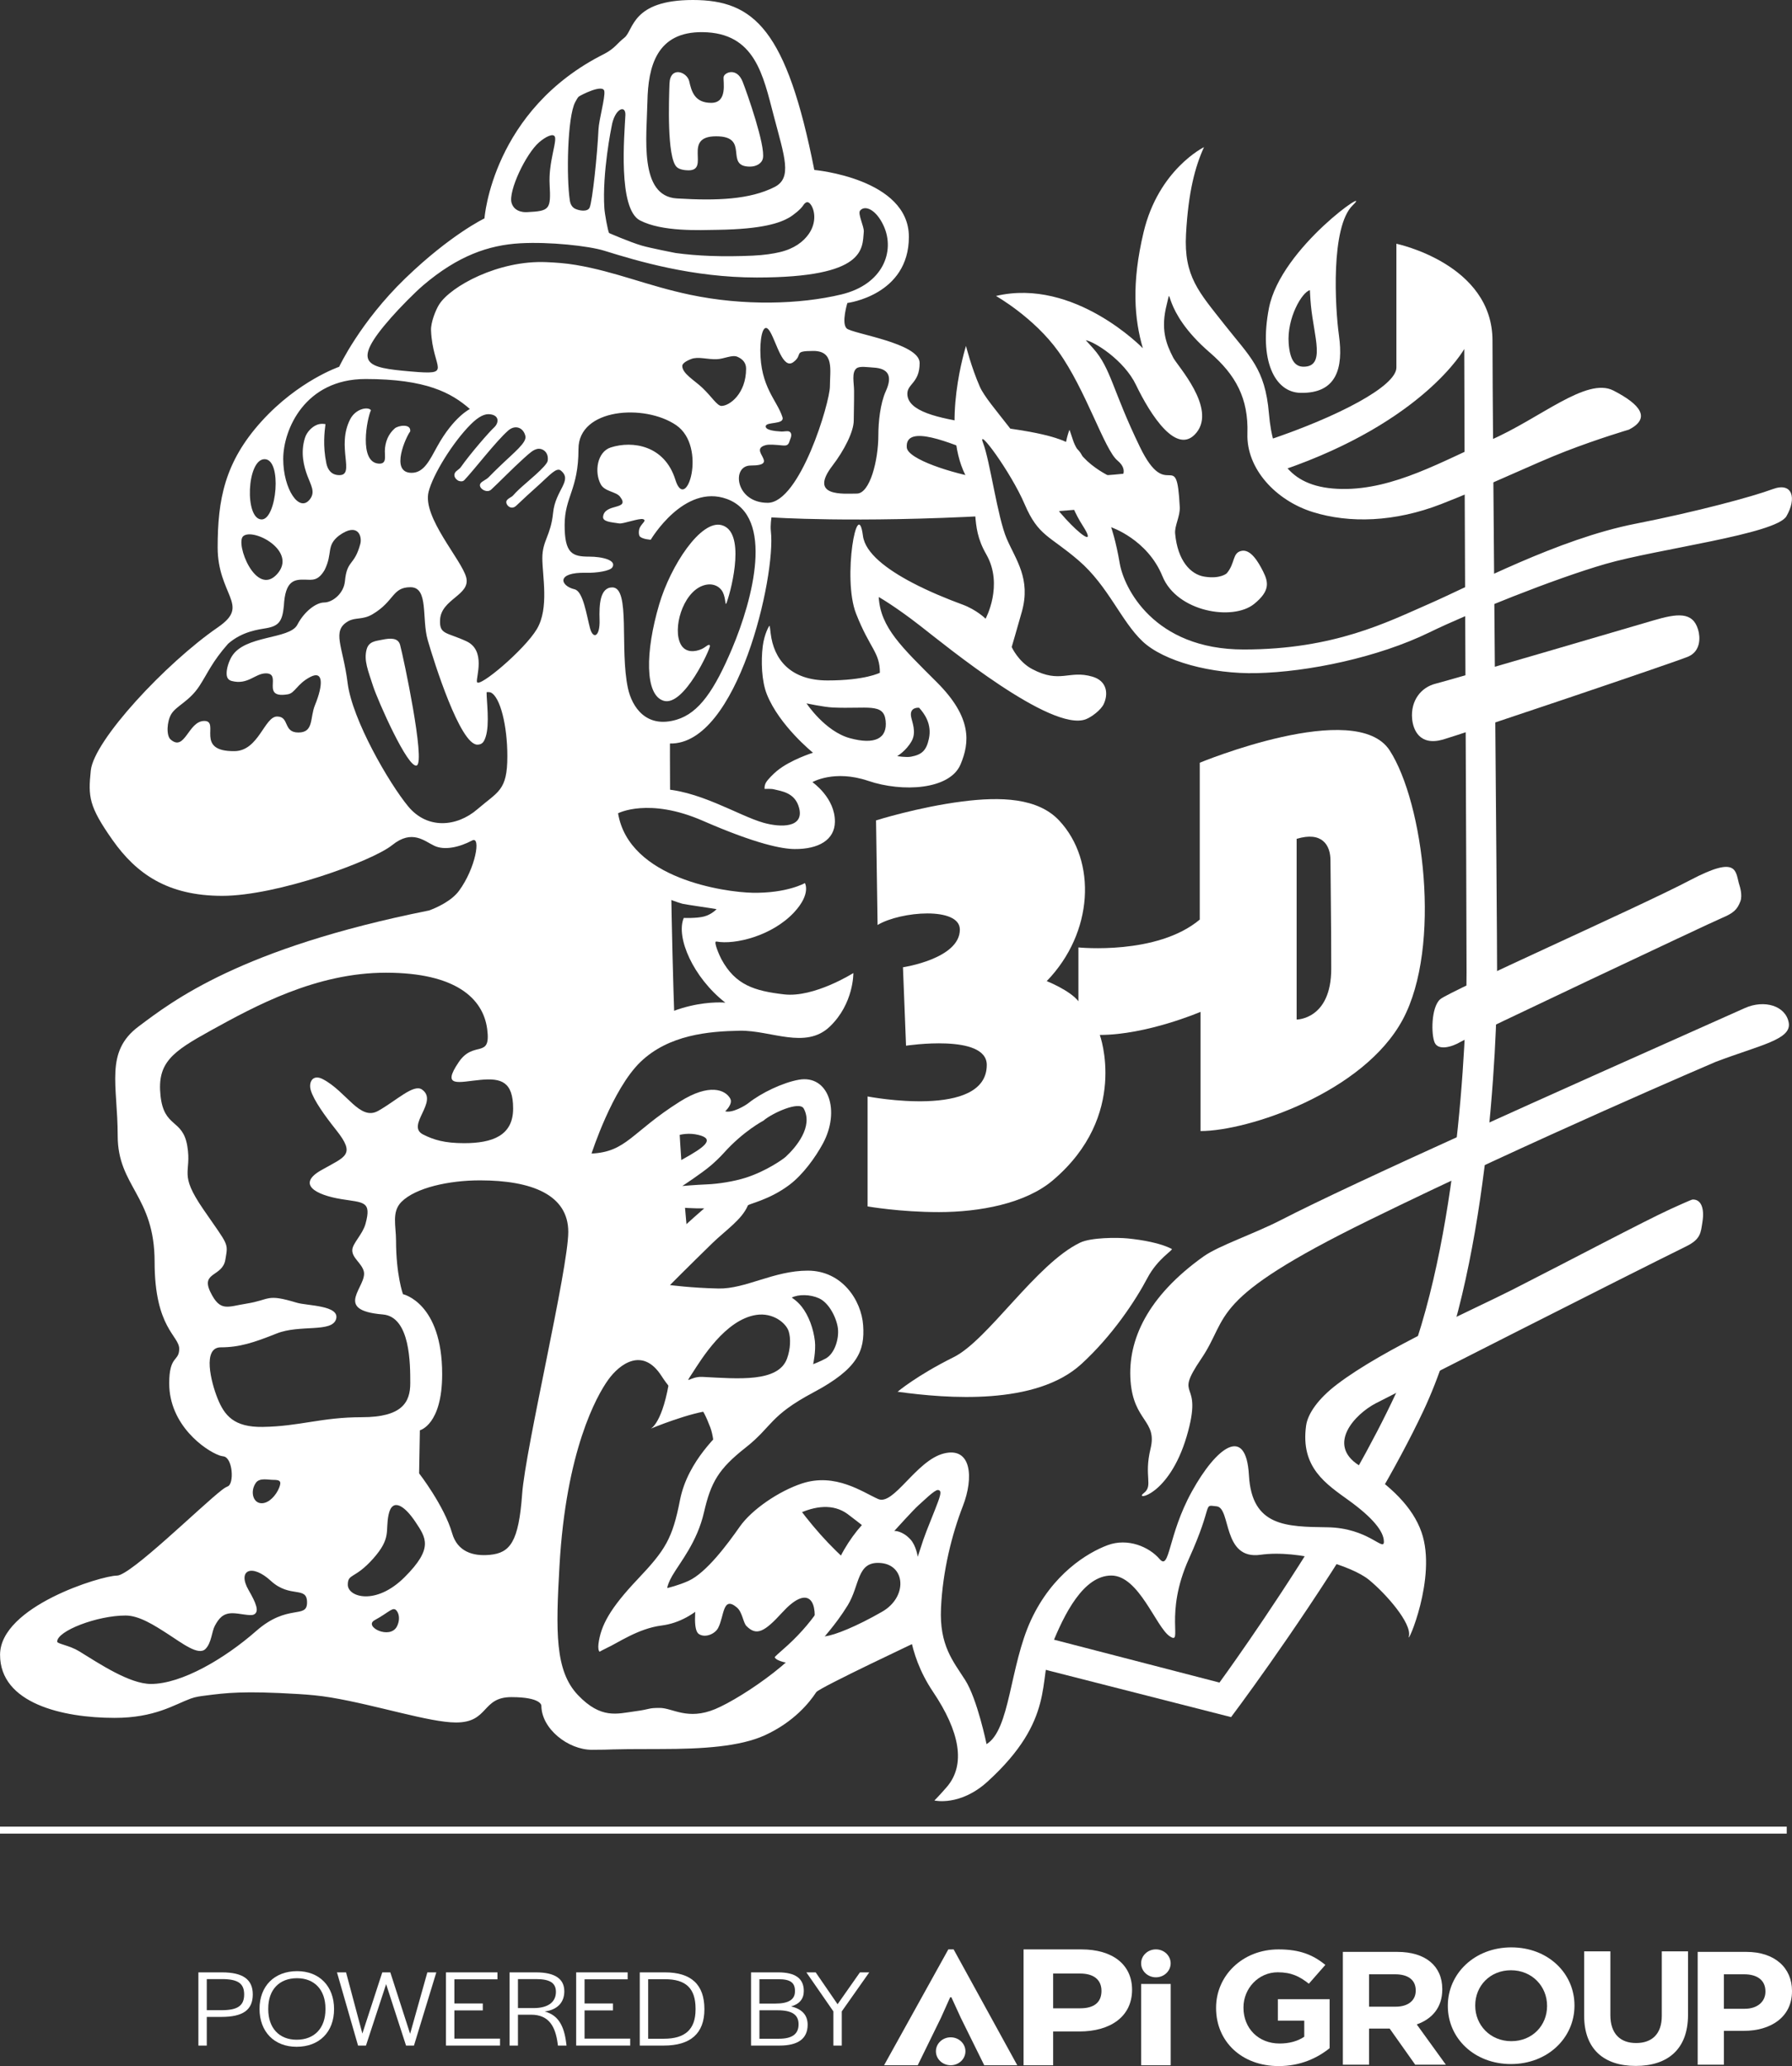 <svg data-name="Group art" xmlns="http://www.w3.org/2000/svg" version="1.1" viewBox="0 0 388.432 447.802" preserveAspectRatio="xMinYMin">
  <rect x="0" y="0" width="388.432" height="447.802" fill="#333333" stroke="none"/>
  <g>
    <rect y="395.908" width="387.29" height="1.508" fill="#fff" stroke-width="0"/>
    <g>
      <path d="M245.386,431.26c0,5.901-4.819,9.04-11.407,9.04h-5.703v7.324h-6.411v-25.111h12.556c6.72,0,10.965,3.264,10.965,8.747ZM234.112,427.744h-5.836v7.533h5.88c2.962,0,4.598-1.256,4.598-3.767,0-2.427-1.68-3.767-4.642-3.767Z" fill="#fff" stroke-width="0"/>
      <path d="M205.956,432.892l-1.99,4.436-5.04,10.295h-7.295l13.927-25.111h1.15l13.794,25.111h-7.162l-5.085-10.295-2.034-4.436h-.265Z" fill="#fff" stroke-width="0"/>
      <path d="M247.349,447.623v-17.619h6.411v17.619h-6.411Z" fill="#fff" stroke-width="0"/>
      <ellipse cx="250.549" cy="425.535" rx="3.199" ry="3.028" fill="#fff" stroke-width="0"/>
      <ellipse cx="206.067" cy="444.595" rx="3.199" ry="3.028" fill="#fff" stroke-width="0"/>
      <path d="M277.173,447.802c-8.044,0-13.579-5.344-13.579-12.575v-.07c0-6.951,5.72-12.645,13.543-12.645,4.65,0,7.454,1.187,10.148,3.353l-3.579,4.087c-1.993-1.572-3.764-2.48-6.753-2.48-4.133,0-7.417,3.458-7.417,7.615v.07c0,4.471,3.247,7.754,7.823,7.754,2.067,0,3.912-.489,5.351-1.467v-3.493h-5.72v-4.646h11.218v10.618c-2.657,2.131-6.31,3.877-11.034,3.877Z" fill="#fff" stroke-width="0"/>
      <path d="M306.761,447.503l-5.535-7.824h-4.465v7.824h-5.683v-24.451h11.808c6.089,0,9.742,3.039,9.742,8.069v.07c0,3.947-2.251,6.427-5.535,7.58l6.31,8.732h-6.642ZM306.872,431.4c0-2.305-1.697-3.493-4.465-3.493h-5.646v7.021h5.757c2.768,0,4.354-1.397,4.354-3.458v-.07Z" fill="#fff" stroke-width="0"/>
      <path d="M327.518,447.363c-7.971,0-13.69-5.624-13.69-12.575v-.07c0-6.951,5.793-12.645,13.764-12.645s13.69,5.624,13.69,12.575v.07c0,6.951-5.793,12.644-13.764,12.644ZM335.341,434.719c0-4.192-3.247-7.685-7.823-7.685s-7.749,3.423-7.749,7.615v.07c0,4.191,3.247,7.684,7.823,7.684s7.749-3.423,7.749-7.615v-.07Z" fill="#fff" stroke-width="0"/>
      <path d="M354.562,447.767c-6.937,0-11.181-3.667-11.181-10.863v-13.972h5.683v13.832c0,3.982,2.103,6.043,5.572,6.043s5.572-1.991,5.572-5.868v-14.007h5.683v13.797c0,7.405-4.391,11.038-11.328,11.038Z" fill="#fff" stroke-width="0"/>
      <path d="M377.989,440.168h-4.317v7.335h-5.683v-24.451h10.554c6.162,0,9.889,3.458,9.889,8.453v.07c0,5.658-4.649,8.593-10.443,8.593ZM382.675,431.61c0-2.41-1.771-3.703-4.613-3.703h-4.391v7.475h4.502c2.841,0,4.502-1.607,4.502-3.702v-.07Z" fill="#fff" stroke-width="0"/>
      <g>
        <path d="M43.002,427.49h5.1c4.519,0,6.69,1.505,6.69,4.779,0,3.393-2.171,4.875-6.791,4.875h-3.181v6.213h-1.818v-15.868ZM48.026,435.687c3.433,0,4.898-.932,4.898-3.417,0-2.39-1.363-3.322-4.822-3.322h-3.282v6.739h3.206Z" fill="#fff" stroke-width="0"/>
        <path d="M56.255,435.4c0-4.923,3.206-8.173,8.154-8.173,4.822,0,8.003,3.274,8.003,8.221s-3.181,8.173-8.129,8.173c-4.847,0-8.028-3.274-8.028-8.221ZM70.544,435.519v-.191c0-4.039-2.373-6.572-6.16-6.572-3.837,0-6.236,2.485-6.236,6.548v.191c0,4.039,2.348,6.596,6.16,6.596,3.837,0,6.236-2.509,6.236-6.572Z" fill="#fff" stroke-width="0"/>
        <path d="M73.042,427.49h1.969l3.534,13.263,4.317-13.263h1.742l4.292,13.311,3.736-13.311h1.944l-4.847,15.868h-1.717l-4.317-13.311-4.368,13.311h-1.717l-4.569-15.868Z" fill="#fff" stroke-width="0"/>
        <path d="M96.67,427.49h11.159v1.505h-9.341v5.234h6.16v1.505h-6.16v6.118h9.896v1.506h-11.714v-15.868Z" fill="#fff" stroke-width="0"/>
        <path d="M110.453,427.49h5.706c4.191,0,6.16,1.434,6.16,4.11,0,2.199-1.262,3.967-4.266,4.373,2.979.765,4.216,3.154,4.67,6.787l.076.597h-1.868l-.051-.43c-.48-3.632-1.843-6.261-5.756-6.261h-2.853v6.691h-1.818v-15.868ZM115.628,435.233c3.509,0,4.873-1.553,4.873-3.513s-1.338-2.772-4.292-2.772h-3.938v6.285h3.358Z" fill="#fff" stroke-width="0"/>
        <path d="M124.892,427.49h11.158v1.505h-9.341v5.234h6.16v1.505h-6.16v6.118h9.896v1.506h-11.714v-15.868Z" fill="#fff" stroke-width="0"/>
        <path d="M138.675,427.49h5.453c5.655,0,8.558,2.605,8.558,7.982,0,5.281-3.029,7.886-8.811,7.886h-5.201v-15.868ZM143.927,441.876c4.569,0,6.842-2.031,6.842-6.333v-.191c0-4.421-2.121-6.38-6.64-6.38h-3.635v12.904h3.433Z" fill="#fff" stroke-width="0"/>
        <path d="M162.795,427.49h5.882c3.711,0,5.554,1.314,5.554,4.039,0,1.721-.934,2.82-2.752,3.346,2.348.55,3.585,1.864,3.585,3.967,0,3.011-2.07,4.517-6.084,4.517h-6.185v-15.868ZM168.096,434.253c2.853,0,4.216-.884,4.216-2.629.05-1.888-.959-2.653-3.585-2.653h-4.115v5.281h3.484ZM168.854,441.876c2.827,0,4.241-1.004,4.241-3.107.025-2.079-1.414-3.059-4.493-3.059h-3.989v6.165h4.241Z" fill="#fff" stroke-width="0"/>
        <path d="M180.643,435.95l-5.857-8.46h2.02l4.746,6.906,4.847-6.906h2.02l-5.958,8.46v7.408h-1.817v-7.408Z" fill="#fff" stroke-width="0"/>
      </g>
    </g>
  </g>
  <g>
    <path d="M142.889,130.98c2.484-8.39,8.993-18.335,13.501-17.167,5.237,1.357,2.333,13.354,1.166,16.667-.445,1.265-.151-.631-.867-2.099-.598-1.226-2.227-2.263-4.466-1.401-4.289,1.65-6.488,9.36-4.647,12.699,1.026,1.861,3.112,1.635,4.542.982.901-.411,1.614-1.306,1.773-.681.128.507-5.598,13.206-10.025,11.908-4.116-1.206-4.027-10.599-.976-20.908Z" fill="#fff" stroke-width="0"/>
    <path d="M79.465,140.766c.468-1.779,1.987-1.819,3.329-2.102,1.802-.379,3.498-.469,3.928,1.108.75,2.75,5.5,25.25,3.625,26.125s-8.505-14.146-9.5-17.25c-1.082-3.373-2.007-5.506-1.382-7.881Z" fill="#fff" stroke-width="0"/>
    <path d="M145.12,18.114c-.125,3.512-.584,15.913,1.538,18.062.583.591,1.821.742,2.585.742,4.758,0-1.456-7.378,5.997-7.378s1.615,6.574,7.324,6.574c1.255,0,2.551-.607,2.802-1.796.578-2.736-3.396-14.087-4.386-16.595-1.269-3.214-3.967-2.02-4.125-1.056-.158.964.951,5.625-2.695,5.625s-4.282-2.572-4.758-4.661c-.476-2.089-4.145-3.373-4.282.482Z" fill="#fff" stroke-width="0"/>
    <g>
      <path d="M234.845,100.167c-.084-5.009-9.658-6.421-19.195-7.736,1.009.892,1.844,1.915,2.072,2.883.565,2.4,5.078,9.939,9.586,15.635,3.407-.257,6.936-.551,10.578-.887.018-.28.07-.483.168-.581,1-1,13.5,1.167,12-3-.595-1.653-1.062-2.968-1.717-4.449-4.658.721-9.125,1.134-13.159,1.134l-.334-2.999Z" fill="#fff" stroke-width="0"/>
      <path d="M323.512,73.832c0-16.667-20.832-21-20.832-21v26.833c0,3.996-12.42,10.567-27.817,15.746,1.024,2.357,2.103,4.697,2.99,6.543,30.782-10.525,39.536-26.308,39.536-26.308,0,16.119.502,121.088.502,135.11s-1.904,62.379-15.23,91.071c-2.607,5.615-5.664,11.437-8.892,17.174,1.585,1.826,3.137,3.872,4.38,6.238,3.805-6.507,7.393-13.114,10.363-19.408,14-29.668,16.002-79.668,16.002-94.168s-1.002-121.166-1.002-137.832Z" fill="#fff" stroke-width="0"/>
      <path d="M287.223,332.647c-.575.096-1.129.182-1.672.262-10.909,17.679-21.223,31.771-21.223,31.771l-40.565-10.511c-.774,1.619-1.387,3.22-1.789,4.728-.144.539-.289,1.116-.436,1.716l45.309,11.554s13.449-17.83,26.338-38.679c-1.663-.777-3.586-1.236-5.961-.84Z" fill="#fff" stroke-width="0"/>
      <path d="M199.721,347.862c-.664-.216-1.322-.448-1.971-.698-1.867,1.754-4.931,4.486-8.653,6.358-5.987,3.012-12.391,4.6-12.375,3.75.062-3.341,2.297-7.514,5.004-11.703,1.087-1.683,2.115-4.126,3.184-6.103-5.012-4.163-9.438-9.29-13.345-14.831-.349.252-.708.506-1.093.762-3.612,2.408-13.663,14.956-19.3,19.429-.658,4.922-.826,8.542.3,9.321,1.315.908,3.485.048,4.194-1.307,1.336-2.549.954-7.055,4.056-4.443,1.217,1.024,1.345,3.293,2.091,4.041,2.166,2.17,3.845,1.325,7.75-2.952,5.25-5.75,7.659-3.089,6.909,2.661s-15.442,15.779-21.442,18.279-9.25-.25-12-.25-1.75.25-5.5.75-7.255,1.709-12.255-3.541-4.807-13.772-4-28c1.416-24.963,8.034-36.792,10.534-40.292s7.49-7.184,11.55-.91c5.876,9.081,6.863,1.214,10.613,11.214.624,1.665.865,3.955.858,6.612,2.668-3.477,5.561-7.887,5.433-10.756-.349-.706-.691-1.408-1.027-2.106-.384-.292-.88-.52-1.514-.666-6.5-1.5-10.5.5-9.667-4,.533-2.878,3.106-6.299,4.896-9.352-.726-1.899-1.385-4.496-1.981-7.651-2.892-.806-6.585-1.013-7.748-1.497-2-.833-3-4.001,4.333-8.667.644-.409,1.214-.84,1.752-1.277-.404-3.531-.768-7.353-1.096-11.389-3.327-.57-6.098-1.487-.823-4.251.167-.087.315-.175.476-.263-.288-3.976-.543-8.115-.772-12.339-1.054.272-1.922.754-2.371,1.353-1.5,2-10.5,8-15,8s-5.5,2.334-4.5,0c1-2.334,6.167-20.667,10.333-22.167,2.621-.944,6.233-3.798,10.708-5.87-.399-11.118-.647-22.086-.799-31.636-5.412-3.804-13.432-10.421-14.242-16.494,0,0,8.579-2.639,14.032-2.29-.045-7.159-.032-11.544-.032-11.544,14.667.333,23.002-36.346,21.875-46.007-.148-1.274.127-3.006.127-3.006,0,0,17.775,1.259,47.51-.366-.428-1.918-1.039-4.894-1.649-8.036-6.695-1.104-16.334-4.204-16.53-6.751-.404-5.253,9.64-.928,15.533,1.453-.49-2.701-.898-5.132-1.094-6.66-7.711-1.146-14.315-2.62-14.315-6.44,0-2.167,2.666-2.333,2.666-6.667s-14.666-6.333-15.834-7.5c-1.166-1.167.166-5.5.166-5.5,0,0,13.334-1.667,13.334-14.333s-20.5-14.5-20.5-14.5C170.512,6.5,163.512,0,150.178,0s-12.823,6.6-14.833,8.167c-1.63,1.271-2.016,2.272-4.333,3.5-24.333,12.167-25.999,35.667-25.999,35.667,0,0-7.334,3.5-17.167,13s-14.333,19.167-14.333,19.167c0,0-8.834,3-16.834,11.833s-9.5,17-9.5,27.333c0,4.965,1.693,8.122,2.639,10.56,1.023,2.638,1.042,4.235-2.639,6.773-11.219,7.736-26.828,24.459-27.5,31-.582,5.659-.453,7.729,4.714,15.062,5.167,7.332,11.953,12.104,23.786,12.104s32.5-7.5,36.833-11,7-.833,9.167.167c2.167.999,5.333.333,8.167-1.167,1.967-1.042.747,6.042-2.874,10.937-1.595,2.156-4.777,3.617-6.459,4.229-40.962,8.193-55.667,19.668-63.001,25.168s-4.5,12.666-4.5,23.666,8,13,8,27.334,5.333,15.998,5.333,18.832-2.167,1.334-2.167,7.5c0,8.996,7.698,14.467,10.857,15.609.412.148.751.178.977.225,1.938.398,2.291,5.945.833,6.5-.164.062-.591.264-1.194.728-4.564,3.52-19.862,18.604-22.806,18.604-3.333,0-25.333,6.668-25.333,17.168s13.5,13.666,24.833,13.666c8.726,0,12.907-2.865,16.499-4.183,1.073-.395,2.103-.512,3.168-.65,4.522-.584,8.233-1.057,20.167-.332,2.176.131,4.595.334,7.121.76,9.836,1.654,21.343,5.406,27.045,5.406,7.167,0,5.5-5.5,12-5.5s6.5,1.834,6.5,1.834c0,5,5.785,9.584,10.952,9.584s2.09-.168,14.923-.168c9.125,0,17.163-.523,22.538-2.969,6.266-2.854,9.682-7.072,11.168-9.35.637-.978,23.252-11.598,23.252-11.598l.417.106c-.516-1.879-.823-4.176-.874-7.411ZM158.723,140.48c-3.858,9.157-7.222,14.05-12.041,15.498-6.656,1.999-9.7-2.82-10.562-6.769-1.852-8.492.601-21.896-3.398-21.896-2.691,0-2.864,3.795-2.76,7.001.122,3.743-1.406,4.332-2.073,1.832-.743-2.783-1.476-7.977-3.333-8.417-3.167-.75-4.083-3.75,2.5-3.583,2.294.058,5.167-.394,5.667-1.167,1.01-1.562-2.181-2.333-5-2.333-3.667,0-5.333-.667-5.333-6.833s3-7.667,3-16.5,14.333-9.833,21.167-5.167,2.167,19.333-.167,11.833-9.333-8.5-14-7c-2.942.946-3.622,5.308-2.167,8,.854,1.579,3.304,1.558,4.167,2.667,2.333,3-3.333,1.333-3.667,4.333-.119,1.071,1.575,1.192,3.519,1.473.822.119,4.353-1.188,5.146-.928.827.273-.173.821-.683,1.786-.33.625-.283,1.74.018,2.002.685.597,2.333.667,2.333.667,0,0,7.211-12.225,16.5-8.833,10.409,3.8,5.585,21.847,1.166,32.333ZM116.389,136.314c-2.667,4.5-12.595,12.875-13,11.5-.273-.928,2.032-6.833-2.301-8.833-4.333-2-5.88-1.404-5.699-4.667.25-4.505,6.667-5.334,5.667-9.167s-9.5-13-8.167-18.5c.91-3.752,5.309-10.838,9.125-14.646,1.778-1.775,3.074-2.356,4.222-2.212,2.107.264,1.862,1.942.859,2.861-1.016.931-5.044,5.529-7.233,8.631-.284.402-.976.768-1.188,1.108-.579.933.376,1.633.604,1.767.205.12.943.35,1.363-.088,2.062-2.153,6.87-8.434,9.508-10.745,1.562-1.368,3.316-.619,3.733,1.188.329,1.424-2.425,3.521-5.588,6.578-.718.693-1.579,1.516-2.328,2.3-.606.635-1.49.89-1.814,1.387-.625.958,1.316,2.253,2.301,1.354,1.507-1.374,4.485-4.449,7.059-6.775,1.493-1.35,2.065-1.831,2.909-2.042,1-.25,2.562.53,2.299,2.542-.157,1.2-4.778,4.829-6.232,6.226-.484.465-.887.868-1.274,1.308-.357.405-.981.531-1.366,1.076-.5.708.828,2.318,2.053,1.142,1.294-1.242,3.107-2.901,5.067-4.656,2.09-1.871,3.642-3.738,4.586-2.971,2.667,2.167-1.167,4.167-1.667,9.167s-2.333,6-2.333,9.833,1.5,10.833-1.167,15.333ZM147.889,79.314c0-.513.773-1.053,1.954-1.507,1.496-.576,3.45.119,5.509.048,1.602-.056,3.345-1.023,4.49-.526,1.139.494,1.88,1.314,1.88,2.568,0,5.417-3.583,8.083-5.333,8.083-.94,0-2.11-1.986-4.113-3.896-1.731-1.649-4.388-3.11-4.388-4.771ZM166.389,108.98c-7,0-7.917-8.083-3.667-8.083,6.542,0-.705-3.372,3.268-4.422.733-.194,2.025-.08,3.763.083,1.324.123,1.253-.715,1.581-1.481.304-.708.227-1.347-.283-1.555-.409-.167-1.173.037-1.674.009-1.539-.085-3.449-.314-3.404-1.133.059-1.067,4.174-.286,3.625-2-1.171-3.662-4.791-6.5-4.791-14.5,0-3.26.749-6.417,2.166-3.917s2.75,8.167,5,6.5-.249-2.417,4.334-2.417,3.583,4.167,3.583,7.667-6.5,25.25-13.5,25.25ZM185.056,91.147c0-1.454.086-3.81.069-6.455-.012-1.733-.568-3.956.526-4.85.681-.557,2.465-.236,3.665-.172,3.294.176,4.165,1.867,2.704,5.081-1.24,2.728-1.631,6.785-1.631,9.563,0,5.5-1.834,12.667-4.667,12.667s-10.531.794-5.283-6.047c2.537-3.307,4.616-7.375,4.616-9.787ZM140.333,22.036c.155-7.612,1.98-15.184,11.961-15.068,11.396.133,13.107,9.333,15.438,18.187,2.33,8.855,4.038,13.41.155,15.38-5.36,2.718-12.481,3.007-21.185,2.473-8.233-.505-6.524-13.358-6.369-20.972ZM135.556,24.98c-.204,4.191-1.667,20.292,3.167,22.792s12.834,2.102,16.834,2.042c9.805-.147,13.49-1.514,15.446-2.623.948-.538,2.547-1.827,3.048-2.606.523-.813,1.06-1.084,1.658-.286.892,1.188,1.365,3.885-.408,6.419-1.169,1.67-3.138,3.175-6.196,3.911-1.569.378-3.51.665-5.896.777-6.494.305-12.139.069-16.772-.571,0,0-5.494-1.061-7.37-1.615-2.651-.783-7.046-2.712-7.046-2.712-.281-.519-.94-4.147-1.02-5.371-.501-7.718,1.556-17.658,1.556-17.658.646-3.987,3.117-4.9,3-2.5ZM124.665,22.169c.19-.362.599-1.091.745-1.201.542-.406,5.348-2.842,5.585-1.196.206,1.424-1.169,6.106-1.272,8.351-.25,5.438-1.308,15.438-1.909,16.859-.417.986-2.241.716-3.175.248-.417-.208-.961-.698-1.123-1.773-.784-5.204-.514-18.131,1.149-21.289ZM116.889,30.814c1.298-1.113,3.125-2.109,3.417-1.083.208.732-.381,2.766-.769,4.989-.145.833-.524,2.946-.398,5.261.299,5.472,0,5.75-4.917,6,0,0-2.667.25-3.333-2-.748-2.526,3.083-10.667,6-13.167ZM84.781,68.831c1.913-2.171,5.125-5.441,6.989-7.026,7.47-6.351,14.115-8.688,20.986-9.073,6.34-.355,14.824.553,18.239,1.614,7.217,2.243,19.103,5.806,33.062,5.801,23.689-.007,22.843-6.258,23.177-9.924.1-1.095-1.352-3.879-.809-4.563,1.028-1.299,3.494-.28,5.131,3.321,2.5,5.5-.166,12.667-9.166,14.833s-21.176,2.523-32.842.064c-9.257-1.95-16.065-4.985-24.705-6.45-2.265-.384-4.448-.53-6.454-.615-10.354-.438-20.698,5.232-23.198,9.177-.758,1.196-1.831,3.895-1.762,5.617.34,8.511,5.056,9.733-4.444,8.9-9.5-.833-13.136-1.537-4.204-11.677ZM79.223,82.147c13.167,0,18.628,3,22.628,6.5,0,0-3.539,1.718-7.057,8.082-1.664,3.011-2.898,5.751-5.571,5.751-4.833,0-1.125-7.979-.313-8.958.252-1.77-2.586-1.332-3.353-.661-1.331,1.164-2.107,2.884-2.138,4.907-.019,1.223.443,2.848-1.363,2.713-4.321-.323-2.503-9.805-1.648-11.575-.596-.816-3.295-.376-4.499,1.96-3.053,5.92,1.147,12.115-2.352,12.116-1.764-.006-2.537-1.225-2.81-2.53-.81-3.879-.394-6.924-.201-8.518,0,0-.943-.245-1.915.171-1.043.446-2.123,1.516-2.525,2.789-1.009,3.196-.267,6.104.523,8.228.765,2.055,1.742,3.47.594,5.027-2.333,3.167-5.833-2.167-5.833-8.667,0-6.333,4.667-17.333,17.833-17.333ZM57.348,99.522c3.875,0,2.625,13.063-.625,13.063-3.75,0-3.25-13.063.625-13.063ZM52.723,116.209c2.187-1.875,11.875,3.25,7.312,8.25-4.562,5-9.103-6.715-7.312-8.25ZM70.267,130.584c-1.75,0-4.325,1.954-5.813,4.818-1.681,3.234-11.433,2.191-14.242,6.926-.64,1.079-1.159,2.689-1.081,3.848.053.78.397,1.24,1.116,1.426,3.496.905,5.055-1.66,7.382-1.66,1.55,0,1.554,1.004,1.512,2.082-.058,1.45-.202,3.032,3.23,2.464,1.6-.265,1.966-2.222,4.856-3.747s2.864,1.648,1.043,6.1c-1.125,2.75-.214,5.922-3.589,5.922s-1.869-3.464-4.619-3.464-3.988,7.452-9.237,7.505c-8.748.089-3.043-6.544-6.543-6.544s-4.175,6.763-7.309,4.009c-.966-.849-.804-3.915.158-5.503,1.099-1.813,3.914-2.736,6.1-6.1,1.841-2.832,2.718-5.182,6.203-9.132,3.094-2.719,6.658-3.095,8.323-3.387,2.774-.487,3.451-1.605,3.773-4.816.287-5.507,2.238-5.76,4.575-5.698,1.58.042,2.829.335,4.253-2.087,1.846-3.692.255-5.214,3.13-7.464,4.098-2.964,5.057.161,4.611,1.812-1.308,4.852-2.889,3.368-3.327,8.06-.255,2.738-2.754,4.627-4.504,4.627ZM88.473,174.772c-4.125-5-12.125-18.75-13.125-26.75s-3.542-11.267.125-13.375c1.549-.891,3.125-.25,5.25-1.5,4.811-2.83,4.25-5.875,8.25-5.875s2.375,6.75,3.75,11.5,7,22.625,10.75,22.625c1.126,0,1.484-.74,1.792-1.667.922-2.781.177-7.865.208-9.708,0,0,.617-.065.911.073,2.058.964,3.589,7.239,3.589,13.802,0,7.5-2,7.625-6.5,11.5s-10.875,4.375-15-.625ZM55.556,353.48c-6.833,6-16.167,11.5-22.833,11.5-4.606,0-11.125-4.346-15.598-7.102-2.001-1.233-4.735-1.6-4.736-2.064,0-2.334,8.667-5.667,14.833-5.667,2.941,0,6.206,2.104,9.132,3.989,3.208,2.066,6.661,4.783,8.186,3.258,1.323-1.323,1.343-3.767,2.041-5.042.838-1.537,1.714-2.705,3.808-2.705,1.438,0,3.786.649,4.596.304,1.351-.576.466-2.596-1.096-5.304-2.5-4.333.667-5.833,4.833-2s7.833,1.001,7.833,4.667-4.167.166-11,6.166ZM55.466,321.378c.804-1.13,2.613-.632,3.772-.632,1.402,0,1.848.247,1.281,1.682-.646,1.636-2.197,3.386-3.796,3.386-1.944,0-2.533-2.642-1.257-4.436ZM56.973,309.272c-6.259.096-8.33-2.463-9.831-6.215-1.415-3.537-3.294-11.035.706-11.035s7.125-1,12.125-3,12-.125,12.875-3.125-6.282-2.873-8.502-3.542c-6.78-2.042-5.617-.643-11.007.209-4.058.642-5.615,1.833-7.74-2.542s2.625-3.25,3.25-7,.75-2.875-4.75-10.875-2.5-7.75-3.5-13.75-5.059-3.82-5.809-10.945,2.537-9.478,10.843-14.068c9.696-5.357,22.893-12.559,38.018-12.559s21.073,5.572,21.948,12.197-2.875,2.375-6.125,7.125c-3.933,5.748.071,4.319,4.75,3.896,4.367-.396,7,.354,7,6.229s-4.5,7.5-10.625,7.5c-4.25,0-6.591-.723-8.875-1.875-3.848-1.941,3.453-7.141-.25-9.75-1.818-1.281-5.5,2.375-9.5,4.625s-6.843-4.185-12-6.875c-2.192-1.144-3.138.658-2.604,2.427.665,2.202,3.053,5.522,5.479,8.573,4.375,5.5,2,5.75-3.25,8.75s-1.301,5.319,4.375,6.25c4.81.789,6.625.375,5.25,5.375-.617,2.242-2.778,4.192-2.859,5.611-.1,1.745,2.002,2.847,2.484,4.639.875,3.25-6.951,8.46,4.125,9.375,5.982.494,5.957,10.771,5.957,14.896s-1.75,7.375-10.5,7.375-13.458,1.981-21.457,2.104ZM86.056,352.48c-1.5,3-7.359.043-4.833-1.333,3.296-1.796,3.983-3.08,4.799-1.973.565.767.648,2.078.035,3.306ZM87.723,341.814c-6.25,6.25-12.333,4.333-12.333,1.666,0-2.5,1.5-1.166,5.5-5.666s2.591-5.94,3.333-9.5c.79-3.795,3.475-1.977,5.808,1.523s3.942,5.727-2.308,11.977ZM113.178,323.832c-.752,10.391-2.615,12.742-7,13.166-3.717.361-7.039-.746-8.167-4.666-1.726-5.994-7.167-13-7.167-13l.167-9.332s4.833-1.168,4.833-12.168c0-15.5-8.5-17.334-8.5-17.334,0,0-1.5-4.166-1.5-11.666,0-3.092-.993-6.166,1.167-8.332,3.078-3.09,10.34-4.668,17-4.668,11.333,0,19.166,3.166,19.166,11.166s-9.278,46.861-10,56.834Z" fill="#fff" stroke-width="0"/>
    </g>
    <path d="M371.89,230.147c9.667-3.667,16.501-4.833,15.834-8.5s-5.29-5.043-9.5-3.167c-42.219,18.815-84.709,37.776-100.501,45.917-5.84,3.011-13.547,5.577-16.832,7.917-12.167,8.666-16.501,18.165-15.834,26.999.667,8.834,5.833,8.5,4.333,14.667s.666,8.001-1.5,9.667c-2.166,1.666,5.501.666,9.334-12.334s-3.168-7.5,3.166-16.833,1.001-12.667,36.334-30c35.333-17.333,75.166-34.333,75.166-34.333Z" fill="#fff" stroke-width="0"/>
    <path d="M194.557,301.647c10.833,1.5,29.999,3,39.833-6,6.733-6.162,11.727-13.737,14.322-18.654,2.231-4.227,5.681-6.083,5.274-6.297-2.452-1.289-6.406-1.962-9.502-2.274-2.328-.235-8.019-.215-10.353.904-9.533,4.571-19.969,21.126-27.407,24.821-8.034,3.992-12.167,7.5-12.167,7.5Z" fill="#fff" stroke-width="0"/>
    <path d="M377.068,191.958c-.977-2.933,0-6.843-10.754-1.173-10.754,5.67-52.206,24.05-54.161,25.809-1.955,1.76-1.955,7.625-1.173,9.385.782,1.76,3.715.978,5.67-.195,1.955-1.173,54.163-25.808,56.508-26.787,2.596-1.084,3.4-1.839,4.085-3.637.515-1.353-.175-3.402-.175-3.402Z" fill="#fff" stroke-width="0"/>
    <path d="M384.223,106.022c-4.375,1.625-16.348,4.866-29.75,7.5-16.75,3.292-35.368,13.285-44.75,17.375-8.919,3.888-20.5,9.875-40.125,9.875s-26-13.5-26.875-18.625-1.875-7.875-1.875-7.875c0,0,7.875,2.625,11.125,10.625,3.135,7.717,15.25,9.75,19.875,6,3.492-2.831,3.107-4.72,1.936-7.052-1.074-2.14-2.713-4.867-4.686-4.448-2.031.431-1.315,2.674-3.196,4.87,0,0-1.379,1.272-4.846.714-2.977-.479-5.793-3.434-6.333-9.333-.154-1.683,1.101-3.727,1-5.75-.667-13.417-2.625-.625-8.625-13s-6.25-17-10.125-21.375c-1.195-1.35-1.63-1.779-1.63-1.779,1.812.254,8.299,4.292,10.88,9.654,3.2,6.649,8.929,15.543,13.125,10.375,4.331-5.334-4.102-14.458-5.026-16.229-1.613-3.089-2.767-6.257-1.422-11.535,1.303-5.11-1.44,1.108,9.323,10.389,5.637,4.861,8.417,9.958,8.167,17.583s6.167,14.5,14.167,17,17.791,2.167,27.791-1.708,20-8.75,27.125-11.5,13.619-4.656,13.619-4.656c4.833-2.5,2.465-5.469-3.369-8.469s-15.924,6.093-26.715,10.765c-10.17,4.403-20.786,10.735-32.119,10.568s-15-6.5-15.833-16.333-4.166-12.333-9.666-19.333-8.808-10.398-8.308-19.564c.5-9.167,1.965-14.621,3.898-18.859,0,0-9.842,4.814-13.091,18.423-2.666,11.167-2,18.834-.167,25.167,0,0-14.834-15.333-31.834-11.333,0,0,8.197,4.627,13.5,12,6.007,8.352,10.001,21.334,12.834,23.667s.333,4.333.333,4.333c0,0-8.167-3-10-8.833-.286-.911-.733-2.167-.733-2.167,0,0-4.148,9.844,2.9,20.833,4.917,7.667-8.5-4.833-10-11.167s-10.501-14.833-12.334-19-3-8.833-3-8.833c0,0-5.476,17.306-.143,27.972,3.5,6.833.695,10.51,4.529,17.177,3.834,6.667-.139,13.97-.139,13.97,0,0-1.92-1.935-5.029-3.076-3.108-1.142-7.154-2.776-10.902-4.748-5.389-2.834-10.161-6.365-10.649-10.129-1.167-9-4.5,9.167-1.5,16.833s5.167,8.333,5.167,12.833c0,0-3.168,1.667-11.334,1.667s-11.666-4.667-12.333-10.167c-.083-.687-.164-1.467-.238-1.667-.06-.162-1.149,1.753-1.483,4.419-.403,3.222-.248,7.56.889,10.414,2.706,6.793,10,12.667,10,12.667,0,0-4.912,1.528-7.846,3.966-.691.575-1.953,1.812-2.335,2.479-.419.733-.303,1.4-.303,1.4,0,0,1.394-.07,1.989.08,1.65.416,4.634.691,5.494,4.075,1.089,4.285-3.958,4.234-7.699,3.187-5.467-1.531-14.421-7.345-22.921-7.345s-11.381.825-14.214-1.841c-2.762-2.6-1.247,20.624,19.529,26.731.533.157,6.851,1.04,7.409,1.174,0,0-1.054,1.146-2.687,1.581-1.633.435-4.426.316-4.426.316-1.768,4.18,2.014,12.9,9.008,18.365,0,0-12.834-1.332-23,9.834-10.167,11.166-7.333,21.834-13.167,24-1.458.542-3.127.791-3.127.791.058.379,1.661,1.538,2.333,1.84,2.015.906,6.288,1.265,9.96.702,8.167-1.251,13.5-10.333,21.167-8.5s-11.167,7.5-15.167,13.333c-.279.407-.772,1.211-.859,1.669,0,0,1.719-.188,2.703-.085,3.506.368,10.763,1.081,14.589,1.003,0,0-14.582,12.433-17.599,18.414-.398.79-.875,2.697-.416,3.137,0,0,3.12-.264,5.2-.135,3.094.191,6.985.01,9.716.331,5.667.667-2.833,4.501-4.333,14.667-1.5,10.166-4.167,11.333-4.167,11.333,0,0,8.617-3.606,13.499-3.984,1.414-.109,3.646-.342,4.537-.077,0,0-1.17,2.386-1.929,3.543-1.008,1.538-8.065,7.268-9.774,16.019-1.628,8.341-3.167,10.79-9.167,17.124s-8,10.043-8.5,14.043c-.093.745-.015,1.488.25,1.676,0,0,.921-.526,1.521-.796,2.363-1.058,6.814-4.232,11.895-4.88,7.833-1,12.831-7.914,18.5-15.001,6-7.5,15.708-13.667,21.833-9.166,1.159.853,3.102,2.392,3.102,2.392-2.602,2.857-5.598,7.663-6.102,10.941-.667,4.333-4.777,10.643-11.093,16.101-.504.435-1.726,1.521-1.695,1.605.306.847,2.97,1.364,4.152,1.392,4.964.111,15.009-2.85,20.537-6.767,1.049-.743,3.642-3.176,4.3-3.974,0,0-.534,8.144,5.299,16.81,5.833,8.666,7.167,15.832,3,20.666-1.563,1.812-2.683,2.925-2.683,2.925,0,0,5.571,1.319,11.516-4.091,14.833-13.5,10.977-22.106,13.811-29.272,2.834-7.166,7.022-15.395,13.022-15.395s9.667,11.167,12.667,13.167-1.333-4.668,4.167-16.834,2.834-11.666,6-11.333,1.167,11.666,9.5,10.5c8.333-1.166,19.834,2.416,23.5,5.416s9.334,9.418,8.667,12.251c-.552,2.345,6.182-12.711,2.736-22.56-1.903-5.441-6.601-10.023-13.601-14.523s-.802-11.084,3.698-13.418,54.685-27.822,67.25-34c3.208-1.577,3.178-2.955,3.553-5.343.455-2.897-.277-4.898-2.152-4.82-.271.012-4.235,1.823-4.771,2.068-5.694,2.606-22.065,11.268-34.254,17.47-8.679,4.416-27.767,12.7-38.059,20.54-4.074,3.105-6.326,6.351-6.681,8.939-1.25,9.125,4.364,12.646,9.364,16.271s7.5,6.625,7.5,8.875-3.375-3-12.25-3.125-16.375-.125-17-11.25-7.125-6-12.375,3.5-4.75,17.25-7,14.625-6.875-4.625-11.25-3-12,6.25-16.625,16.25-4.5,23.75-9.625,26.875c0,0-2-9.75-4.625-13.875s-5.625-7.5-5.25-15.625,2.375-16,4.75-22.125,1.875-12.875-4.125-11.375-10.875,11.375-14.25,9.875-9.267-5.747-16.5-3.375c-4.958,1.626-10.875,5.625-13.5,9.375s-7.25,10-11.125,11.75c-2.24,1.012-4.594,1.547-4.594,1.547.047-.422.355-1.406,1.094-2.672,1.75-3,5.375-7.25,6.875-13.75s3.125-9.375,9-14,5.125-6.875,14.75-12,11.125-9,10.75-14.5-4.625-11.875-12-11.875-13.5,4-19.375,3.875-10.5-.75-10.5-.75c0,0,4.23-4.259,9.15-9.046,2.89-2.812,6.454-5.138,7.732-8.2.152-.363,4.607-1.171,8.982-4.452,2.973-2.229,5.66-5.984,7.261-8.927,3.875-7.125,1.245-15.026-5.205-13.875-3.495.624-8.17,2.875-10.898,5.049-.79.63-3.565,2.232-5.052,1.789,0,0,1.749-1.577,1.089-2.763-1.046-1.882-4.494-3.388-10.934.675-10.5,6.625-11.5,10.875-19.125,11.25,0,0,4.5-14,10.625-19.875s14.75-6.625,21.5-6.75,14.25,4.125,19.5-.875,5.125-11.625,5.125-11.625c0,0-8.5,5.375-15,4.625s-10.583-2.059-13.593-7.609c-.414-.764-1.828-3.981-1.092-3.845,4.041.748,12.078-1.236,16.81-6.296,3.778-4.04,2.375-6.375,2.375-6.375,0,0-3.919,2.248-11.402,2.099-5.816-.116-26.723-2.974-29.098-17.224,0,0,6.625-3.5,18.375,1.625s17.273,6.102,19.875,6.125c5.216.046,8.692-1.982,8.75-5.875.077-5.233-4.875-8.625-4.875-8.625,0,0,4.741-2.772,12.116-.272s17.662,1.946,19.99-3.565c2.006-4.748,2.519-10.163-5.106-17.788s-12.25-11.875-12.625-18.5c0,0,3.375,1.875,9,6.25s28.398,23.058,35.875,20.25c1.239-.465,3.3-2.008,3.904-3.314,1.009-2.177.744-4.989-2.459-5.926-5.125-1.5-6.932,1.595-13.065-1.646-3.001-1.586-4.433-4.775-4.433-4.775,0,0,1.111-3.767,2.198-7.639,2-7.125-1.271-11.201-3.271-15.826s-3.625-16.875-5.125-20.75,6,6.25,9,13.25,5.375,6.75,11.75,12.25,9.169,13.094,13.794,17.469,15.003,7.122,24.706,6.906c11.25-.25,26.371-3.413,37.457-8.816,8.635-4.209,26.982-11.607,38.232-14.857s36.937-6.452,39.187-10.327,1.375-7.5-3-5.875ZM199.056,326.288c.966-.837,3.539-3.411,4.247-3.347.708.065.708.643.064,2.445-.643,1.803-2.639,6.564-3.218,8.302s-1.223,3.732-1.223,3.732c0,0-.326-2.423-1.608-3.797-1.802-1.931-3.475-1.802-3.475-1.802,0,0,4.246-4.697,5.212-5.534ZM190.973,338.772c5.333.5,5.75,7.376.25,10.542s-10.25,5.083-12.333,5.333c-.833.667,2.083-2.209,4.833-6.667s1.917-9.708,7.25-9.208ZM177.524,281.39c2.284,1.043,3.855,4.426,4.105,6.548.25,2.122-.63,5.368-2.621,6.49-1.064.6-2.745,1.248-2.745,1.248,0,0,.614-2.869.374-4.992-.305-2.69-1.348-5.57-2.887-7.506-.988-1.243-2.135-1.936-2.135-1.936,1.439-.745,4.018-.715,5.908.148ZM163.934,284.994c3.647-.555,6.467,1.789,7.019,3.551.469,1.495.415,3.818-.364,5.929-1.912,5.179-10.579,4.358-18.314,3.953-2.798-.146-4.07,2.051-2.162-.878,1.908-2.929,7.081-11.529,13.821-12.555ZM154.139,252.564c.749-.644,1.901-1.719,2.75-2.667,4.25-4.75,8.583-7,8.583-7,1.914-1.66,7.83-4.337,8.75-2.625,2.101,3.906-1.666,8.375-3.916,10.458-.524.485-4.167,3.084-8.635,4.521-2.576.828-6.012,1.35-8.347,1.445-2.606.107-5.426.357-5.426.357,0,0,4.229-2.761,6.241-4.489ZM197.601,160.634c1.119-1.993.065-4.178-.125-5.367-.336-2.102,1.747-1.872,1.747-1.872,1.124,1.248,2.823,3.505,2.122,6.739-.56,2.585-1.569,3.431-3.869,3.869-1.069.204-2.995-.125-2.995-.125,0,0,1.927-1.119,3.12-3.245ZM191.967,156.184c.43,3.886-2.344,5.29-7.752,3.806-5.408-1.484-9.394-7.542-9.394-7.542,0,0,3.752.807,5.715.896,7.446.341,11.004-1.045,11.432,2.84Z" fill="#fff" stroke-width="0"/>
    <path d="M275.048,66.812c-2.158,11.169,1.177,18.218,6.842,18.335,7.833.163,9.334-5.333,8.334-12.5-.83-5.952-1.833-23.5,3-28.167,4.833-4.667-15.611,9.06-18.176,22.331ZM282.556,79.48c-1.834,0-2.949-1.438-3.223-5.026-.423-5.558,2.94-11.205,4.602-11.559,0,0,.062,1.705.221,3.333.666,6.833,3.233,13.252-1.601,13.252Z" fill="#fff" stroke-width="0"/>
    <path d="M301.224,162.647c-7.333-11.333-41.167,2.667-41.167,2.667v34c-9.276,7.781-26.301,6.032-26.301,6.032v11.666c-1.819-2.355-6.866-4.365-6.866-4.365,10.167-10.5,10.881-26.029,2.714-34.785-4.631-4.965-12.707-5.214-21.014-4.151-9.6,1.228-18.7,4.102-18.7,4.103l.333,22.666c4.999-3,17.834-4,17.834,1,0,6.333-12.333,8.167-12.333,8.167l.667,17s17.5-2.667,17.5,4.166c0,11.833-25.834,6.834-25.834,6.834v23.833s7.025,1.237,15.47,1.232c8.811-.007,18.732-1.837,24.697-6.899,16.58-14.069,10.167-31.499,10.167-31.499,10.167,0,21.833-5,21.833-5v25.833c10.333,0,35.333-8.333,43.833-24.166,8.5-15.833,4.5-47-2.833-58.334ZM281.057,220.98v-39.167c5.5-1.667,7.334,1.334,7.334,4.667s.166,12.5.166,23.5-7.5,11-7.5,11Z" fill="#fff" stroke-width="0"/>
    <path d="M368.074,136.45c.509,1.696.586,4.693-2.151,5.866-2.737,1.173-49.846,17.055-53.183,17.988-5.047,1.412-6.437-2.152-6.648-4.497-.358-3.982,1.956-6.843,5.084-7.625,3.128-.782,41.843-12.123,47.122-13.687,5.279-1.564,8.603-1.955,9.776,1.955Z" fill="#fff" stroke-width="0"/>
  </g>
</svg>